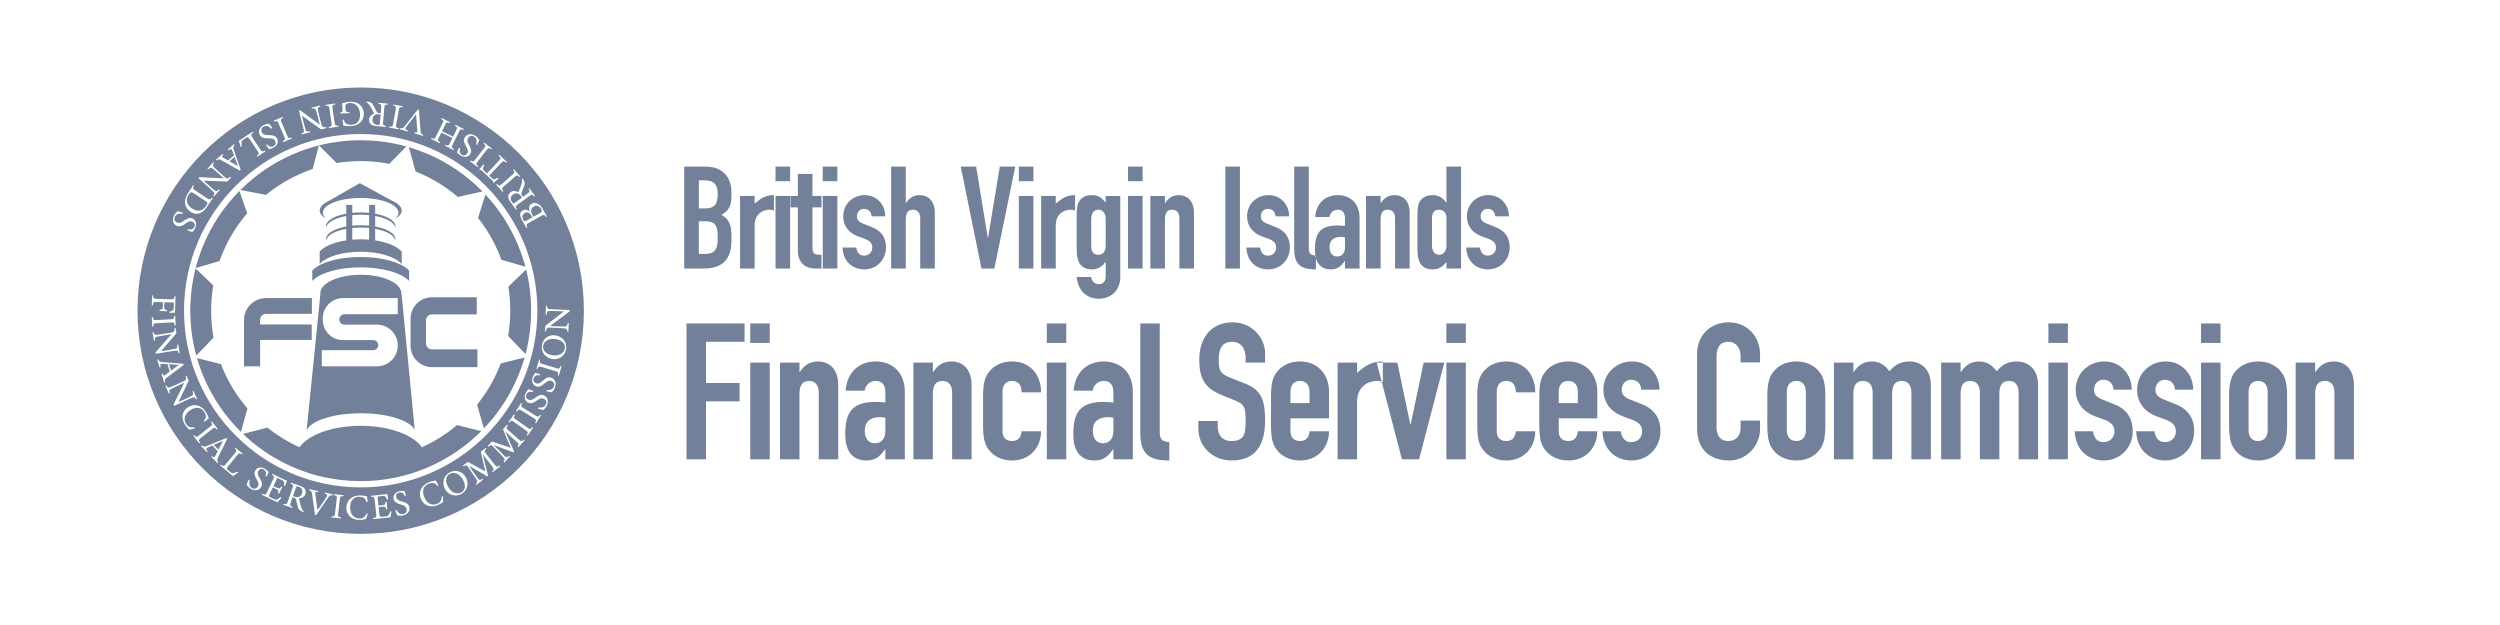 <svg xmlns="http://www.w3.org/2000/svg" width="200" height="50" viewBox="0 0 200 50">
    <g fill="none" fill-rule="evenodd">
        <path d="M0 0H200V50H0z"/>
        <path fill="#728099" fill-rule="nonzero" d="M28.855 7c9.862 0 17.856 7.994 17.856 17.855 0 9.862-7.994 17.856-17.856 17.856C18.995 42.71 11 34.717 11 24.855 11 14.995 18.994 7 28.855 7zm-.037 32.634c-.646-.01-1.1.39-1.11.979-.007.504.338.969 1.027.98.22.003.445-.045.53-.061.035-.071.092-.218.136-.344l.029-.09-.086-.03c-.152.286-.298.42-.593.415-.467-.007-.75-.37-.741-.926.007-.476.264-.824.74-.817.11.002.228.024.302.06.122.052.189.144.24.285l.028.091.09-.019c-.02-.144-.038-.318-.048-.448-.095-.016-.296-.07-.544-.075zm2.165-.114c-.03.005-.116.017-.31.039l-.106.011-.878.094.009.08c.193-.002.24.006.268.187l.01.077.12 1.133c.023.21.012.254-.177.296l-.079.016.009.08 1.394-.149c.016-.071.048-.28.065-.4l.01-.07-.089-.013c-.03.09-.078.214-.127.28-.045.068-.071.1-.18.119l-.076.01-.266.029c-.124.01-.189.004-.219-.124l-.012-.075-.06-.57.315-.035c.18-.019.223-.001.27.14l.022.067.089-.01-.063-.59-.09.01c-.011.173-.02.229-.166.256l-.072.01-.318.034-.068-.635c-.007-.066-.006-.085.04-.095l.045-.007.272-.029c.172-.018.24-.005.297.085.025.038.049.076.073.125l.036.084.085-.024c-.028-.15-.063-.365-.073-.436zm-4.262.009l-.01.08c.207.047.247.064.233.24l-.008.074-.133 1.137c-.025.217-.047.248-.219.251h-.071l-.01.08.768.09.01-.08c-.209-.048-.25-.062-.236-.238l.008-.073.133-1.138c.025-.22.047-.25.22-.253h.073l.01-.08-.768-.09zm5.632-.261h-.116c-.076 0-.173.005-.268.025-.372.079-.531.36-.478.612.056.262.25.362.581.46.277.084.412.147.458.364.039.183-.056.35-.26.394-.26.055-.428-.112-.53-.274l-.035-.06-.083.04c.052.149.126.334.166.408.125.02.282.038.451.002.365-.077.574-.358.511-.654-.057-.268-.231-.367-.607-.47-.26-.072-.405-.145-.446-.34-.031-.146.01-.323.231-.37.232-.049.352.073.436.222l.035.065.084-.036c-.062-.178-.097-.289-.13-.388zm-7.615-.138l-.018.079c.169.054.21.093.244.319.058.377.135.934.198 1.393l.036.262.093.02c.215-.32.81-1.178.927-1.348.138-.202.196-.24.338-.234l.067.004.018-.08-.649-.141-.017.079c.225.079.253.111.155.261-.21.327-.496.745-.725 1.076-.076-.506-.159-1.112-.184-1.334-.015-.098-.002-.135.144-.127l.071.006.018-.079-.716-.156zm-1.465-.519l-.027.076c.181.087.225.112.179.273l-.025.077-.378 1.088c-.072.206-.098.232-.268.197l-.07-.015-.027.076.728.253.026-.077c-.184-.085-.226-.114-.18-.275l.025-.078.149-.428.095.033c.14.049.17.077.193.183.04.17.078.376.13.55.061.21.15.299.344.382l.05.021.049.02.037-.073c-.057-.038-.109-.09-.155-.195-.039-.09-.067-.176-.118-.355-.039-.151-.093-.375-.112-.476.232-.017.433-.113.514-.347.058-.166.027-.315-.06-.424-.064-.083-.157-.146-.293-.202l-.111-.042-.695-.242zm11.59-.172c-.093.02-.3.044-.532.132-.604.231-.877.77-.667 1.32.18.472.673.775 1.317.53.205-.079.397-.208.469-.254.006-.079.005-.236-.002-.37l-.006-.093-.09.004c-.035.322-.122.5-.397.605-.436.166-.834-.065-1.032-.585-.17-.445-.061-.863.384-1.033.102-.04.22-.063.302-.057.128.003.221.059.317.163l.072.087.077-.05c-.074-.127-.154-.282-.211-.4zm-13.075-.531l-.035.073c.163.098.2.13.133.292l-.036.078-.494 1.027c-.091.19-.125.222-.307.158l-.076-.028-.035.073 1.264.608c.05-.053.188-.213.266-.306l.045-.054-.068-.058c-.074.06-.18.14-.256.171-.074.034-.113.047-.215.006l-.07-.031-.242-.116c-.11-.056-.163-.096-.12-.22l.029-.07.249-.518.286.138c.164.078.19.116.157.26l-.018.07.08.038.258-.536-.08-.039c-.102.142-.139.185-.277.13l-.066-.029-.289-.139.277-.574c.029-.06.04-.076.085-.06l.04.018.247.119c.157.075.208.122.208.227.001.046.002.091-.004.146l-.013.09.084.024c.056-.143.14-.343.168-.409-.028-.01-.107-.046-.283-.13l-.096-.046-.796-.383zm2.108 1.027c.21.073.367.246.266.538-.051.147-.133.241-.267.283-.066.025-.137.026-.229.004l-.098-.029-.13-.046.231-.667c.025-.071.042-.096.074-.106.024-.01.074-.005.153.023zM35.98 37.79c-.534.293-.624.89-.376 1.342.262.475.818.65 1.304.383.465-.255.648-.797.35-1.34-.277-.504-.846-.623-1.278-.385zm1.059.597c.268.488.163.842-.143 1.01-.36.197-.808-.008-1.066-.478-.26-.473-.133-.852.15-1.008.332-.182.767-.055 1.059.476zm-16.601-.767c-.142.228-.07.436.1.735.142.252.195.39.078.58-.1.158-.283.214-.46.104-.226-.14-.232-.378-.193-.566l.017-.067-.089-.028c-.065.143-.14.328-.162.409.076.101.177.222.324.314.316.196.661.14.821-.118.145-.233.088-.425-.111-.76-.138-.231-.193-.384-.088-.553.08-.128.233-.226.424-.107.201.125.203.295.161.462l-.02.07.085.033c.08-.171.13-.275.176-.37-.046-.042-.158-.162-.295-.248-.323-.2-.633-.108-.768.11zm8.418-26.899c-7.806 0-14.134 6.328-14.134 14.134S21.05 38.99 28.855 38.99 42.99 32.661 42.99 24.855s-6.328-14.134-14.134-14.134zm10.01 25.106l-.4.31.358 1.575-1.4-.764-.397.308.05.064c.214-.138.267-.117.35.009.587.877.648.961.712 1.072.065.114.052.182-.024.269l-.053.054.05.064.54-.42-.05-.063c-.168.104-.239.13-.34.004-.034-.043-.171-.225-.752-1.052.444.25 1.091.62 1.39.8l.086.051.06-.046c-.07-.238-.246-.992-.38-1.549l-.039-.16.72.93c.17.216.192.255.074.376l-.051.05.05.063.605-.47-.05-.065c-.192.12-.225.13-.37-.037l-.06-.07-.689-.868c-.112-.136-.12-.184 0-.311l.06-.06-.05-.064zm-2.302-1.819l1.074.268.863.215c-1.256 1.256-2.714 2.239-4.338 2.926-.209.088-.42.17-.632.248-.228.085-.458.163-.694.234l-.358.102c-1.172.324-2.385.488-3.623.488-1.049 0-2.08-.118-3.085-.35-.54-.116-1.051-.272-1.59-.474-.212-.077-.423-.16-.632-.248-1.389-.588-2.657-1.392-3.778-2.396l-.332-.308.904-.234 1.048-.271c.788.63 1.65 1.157 2.575 1.572.69-.998 2.62-1.716 4.89-1.716 2.272 0 4.2.718 4.891 1.716 1.02-.458 1.964-1.051 2.817-1.772zm-17.739 1.798l-.051.062c.142.144.17.185.07.32l-.051.063-.732.882c-.137.165-.174.183-.328.086l-.074-.049-.051.062 1.032.857c.064-.04.242-.16.346-.237l.062-.047-.054-.075c-.101.055-.222.105-.325.117-.097.013-.142-.001-.255-.095l-.174-.148c-.106-.092-.116-.139-.046-.236l.042-.053.75-.903c.139-.168.18-.18.317-.093l.066.043.051-.063-.595-.493zm-.72-.76l-1.508.615c-.225.093-.289.09-.397.01l-.049-.038-.058.056.46.482.059-.056c-.143-.191-.154-.236.025-.32l.17-.076.18-.08.432.45c-.09.17-.154.312-.21.417-.044.09-.077.105-.178.032l-.056-.044-.059.056.493.515.059-.056c-.125-.164-.127-.198-.01-.439.158-.317.324-.655.486-.984l.237-.486-.076-.054zm22.473-1.08l-.34.373.621 1.491-1.51-.514-.339.372.06.054c.188-.172.244-.16.347-.05.728.764.803.836.885.934.083.102.083.17.022.269l-.043.063.06.054.46-.505-.06-.055c-.147.132-.212.17-.334.063-.032-.03-.147-.137-.566-.555l-.354-.354c.48.17 1.181.425 1.506.55l.094.037.05-.055c-.108-.224-.41-.936-.638-1.462l-.066-.152.868.795c.205.183.233.217.137.357l-.042.057.06.055.517-.568-.06-.054c-.169.151-.2.165-.372.027l-.07-.06-.828-.737c-.134-.115-.149-.161-.053-.307l.048-.069-.06-.054zm140.07-5.05c.947 0 1.664.443 2.03 1.114.214.397.29.947.29 1.573v2.549c0 .626-.076 1.175-.29 1.572-.366.672-1.083 1.115-2.03 1.115-.946 0-1.664-.443-2.03-1.115-.214-.397-.29-.946-.29-1.572v-2.55c0-.625.076-1.175.29-1.572.366-.671 1.084-1.114 2.03-1.114zm-110.598 0c1.298 0 2.336.824 2.336 2.442v5.39h-1.558v-.795h-.03c-.412.565-.748.886-1.496.886-.718 0-1.68-.351-1.68-2.061 0-1.77.504-2.626 2.458-2.626.214 0 .428.03.748.046v-.81c0-.518-.198-.915-.778-.915-.397 0-.794.275-.885.779h-1.512c.046-.687.29-1.267.702-1.68.413-.412.993-.656 1.695-.656zm10.915 0c1.435 0 2.32 1.038 2.32 2.473h-1.557c0-.626-.29-.916-.763-.916-.473 0-.764.305-.764.885v3.16c0 .489.29.764.764.764.595 0 .732-.443.763-.779h1.557c0 .641-.229 1.237-.626 1.649-.412.427-.977.687-1.694.687-.947 0-1.664-.443-2.03-1.115-.214-.397-.29-.946-.29-1.572v-2.55c0-.625.076-1.175.29-1.572.366-.671 1.083-1.114 2.03-1.114zm7.327 0c1.298 0 2.336.824 2.336 2.442v5.39H89.07v-.795h-.03c-.413.565-.749.886-1.497.886-.717 0-1.679-.351-1.679-2.061 0-1.77.504-2.626 2.458-2.626.213 0 .427.03.748.046v-.81c0-.518-.199-.915-.779-.915-.397 0-.794.275-.885.779h-1.511c.045-.687.29-1.267.702-1.68.412-.412.992-.656 1.694-.656zm4.488-3.038v8.686c0 .58.168.748.764.81v1.465c-1.435 0-2.32-.367-2.32-2.168v-8.793h1.556zm5.832-.091c1.557 0 2.595 1.251 2.595 2.457v.764h-1.557v-.352c0-.717-.306-1.312-1.1-1.312-.854 0-1.053.687-1.053 1.404 0 .84.077 1.13.886 1.45l1.19.473c1.374.52 1.634 1.39 1.634 2.977 0 1.832-.672 3.19-2.687 3.19-1.511 0-2.656-1.114-2.656-2.58v-.58h1.557v.49c0 .564.305 1.114 1.1 1.114 1.052 0 1.129-.626 1.129-1.619 0-1.16-.138-1.343-.901-1.648l-1.114-.458c-1.344-.55-1.695-1.435-1.695-2.794 0-1.648.886-2.976 2.672-2.976zm5.388 3.129c1.435 0 2.32 1.053 2.32 2.412v2.137h-3.083v1.053c0 .489.29.764.763.764.596 0 .733-.443.764-.779h1.557c0 .641-.23 1.237-.626 1.649-.412.427-.977.687-1.695.687-.946 0-1.664-.443-2.03-1.115-.214-.397-.29-.946-.29-1.572v-2.55c0-.625.076-1.175.29-1.572.366-.671 1.084-1.114 2.03-1.114zm16.502 0c1.435 0 2.32 1.038 2.32 2.473h-1.556c0-.626-.29-.916-.764-.916-.473 0-.763.305-.763.885v3.16c0 .489.29.764.763.764.596 0 .733-.443.764-.779h1.557c0 .641-.23 1.237-.626 1.649-.412.427-.977.687-1.695.687-.946 0-1.664-.443-2.03-1.115-.214-.397-.29-.946-.29-1.572v-2.55c0-.625.076-1.175.29-1.572.366-.671 1.084-1.114 2.03-1.114zm4.962 0c1.435 0 2.32 1.053 2.32 2.412v2.137h-3.084v1.053c0 .489.29.764.764.764.595 0 .732-.443.763-.779h1.557c0 .641-.229 1.237-.626 1.649-.412.427-.977.687-1.694.687-.947 0-1.664-.443-2.03-1.115-.214-.397-.29-.946-.29-1.572v-2.55c0-.625.076-1.175.29-1.572.366-.671 1.083-1.114 2.03-1.114zm5.098 0c1.267 0 2.183.977 2.199 2.26h-1.466c-.015-.52-.382-.795-.794-.795-.488 0-.763.382-.763.779 0 .29.076.565.656.794l.916.366c1.16.443 1.527 1.267 1.527 2.183 0 1.282-.977 2.336-2.32 2.336-1.222 0-2.26-.81-2.32-2.336h1.465c.06.428.26.87.84.87.442 0 .87-.32.87-.84 0-.427-.184-.717-.78-.946l-.747-.275c-.977-.366-1.573-1.099-1.573-2.137 0-1.313 1.039-2.26 2.29-2.26zm7.74-3.13c1.435 0 2.503 1.084 2.503 2.596v.61h-1.557v-.519c0-.61-.366-1.13-.961-1.13-.779 0-.962.535-.962 1.268v5.556c0 .626.244 1.115.946 1.115.428 0 .977-.245.977-1.1v-.534h1.557v.672c0 1.343-1.083 2.519-2.473 2.519-1.19 0-2.564-.58-2.564-2.565V28.29c0-1.42 1.023-2.503 2.534-2.503zm5.404 3.13c.946 0 1.664.443 2.03 1.114.214.397.29.947.29 1.573v2.549c0 .626-.076 1.175-.29 1.572-.366.672-1.084 1.115-2.03 1.115-.947 0-1.664-.443-2.03-1.115-.214-.397-.29-.946-.29-1.572v-2.55c0-.625.076-1.175.29-1.572.366-.671 1.083-1.114 2.03-1.114zm24.638 0c1.267 0 2.183.977 2.199 2.26h-1.466c-.015-.52-.382-.795-.794-.795-.488 0-.763.382-.763.779 0 .29.076.565.656.794l.916.366c1.16.443 1.527 1.267 1.527 2.183 0 1.282-.977 2.336-2.32 2.336-1.222 0-2.26-.81-2.32-2.336h1.465c.06.428.26.87.84.87.442 0 .87-.32.87-.84 0-.427-.184-.717-.78-.946l-.747-.275c-.977-.366-1.572-1.099-1.572-2.137 0-1.313 1.038-2.26 2.29-2.26zm4.916 0c1.267 0 2.183.977 2.198 2.26h-1.465c-.016-.52-.382-.795-.794-.795-.489 0-.763.382-.763.779 0 .29.076.565.656.794l.916.366c1.16.443 1.526 1.267 1.526 2.183 0 1.282-.977 2.336-2.32 2.336-1.221 0-2.26-.81-2.32-2.336h1.465c.061.428.26.87.84.87.442 0 .87-.32.87-.84 0-.427-.183-.717-.779-.946l-.748-.275c-.977-.366-1.572-1.099-1.572-2.137 0-1.313 1.038-2.26 2.29-2.26zm-62.634 0l-.001.091h-.488l.397 1.525-.023-.007c-.077-.023-.155-.039-.235-.046l-.124-.006c-.656 0-1.587.412-1.587 1.68v4.594h-1.557v-7.74h1.557v.825c.64-.565 1.16-.916 2.06-.916zm50.727 0c.778 0 1.694.504 1.694 1.893v5.938h-1.557V31.39c0-.565-.275-.916-.763-.916-.58 0-.779.382-.779 1.069v5.205h-1.557V31.39c0-.565-.275-.916-.763-.916-.58 0-.779.382-.779 1.069v5.205h-1.557v-7.74h1.557v.749h.031c.32-.489.748-.84 1.465-.84.672 0 1.115.397 1.39.778.381-.427.793-.778 1.618-.778zm-44.087.092v7.74h-1.557v-7.74h1.557zm35.508-.092c.778 0 1.694.504 1.694 1.893v5.938h-1.557V31.39c0-.565-.275-.916-.763-.916-.58 0-.779.382-.779 1.069v5.205h-1.557V31.39c0-.565-.275-.916-.763-.916-.58 0-.779.382-.779 1.069v5.205h-1.557v-7.74h1.557v.749h.03c.321-.489.749-.84 1.466-.84.672 0 1.115.397 1.39.778.381-.427.793-.778 1.618-.778zm-91.196.092v7.74H60.02v-7.74h1.557zm50.208 0l1.038 4.946h.03l1.038-4.946h1.65l-2.016 7.74h-1.374l-1.618-6.216.092.033-.001-1.558h1.16zm65.855 0v7.74h-1.557v-7.74h1.557zm-101.515-.092c.778 0 1.602.504 1.602 1.893v5.938H76.17V31.39c0-.565-.274-.916-.763-.916-.58 0-.778.382-.778 1.069v5.205h-1.557v-7.74h1.557v.749h.03c.32-.489.748-.84 1.466-.84zm89.303.092v7.74h-1.557v-7.74h1.557zm-105.866-3.13v1.466h-3.084v3.297h2.687v1.465h-2.687v4.641H54.92V25.878h4.64zm25.737 3.13v7.74h-1.557v-7.74H85.3zm-19.845-.092c.779 0 1.603.504 1.603 1.893v5.938H65.5V31.39c0-.565-.275-.916-.763-.916-.58 0-.779.382-.779 1.069v5.205h-1.557v-7.74h1.557v.749h.03c.321-.489.749-.84 1.466-.84zm121.254 0c.778 0 1.603.504 1.603 1.893v5.938h-1.557V31.39c0-.565-.275-.916-.764-.916-.58 0-.778.382-.778 1.069v5.205h-1.557v-7.74h1.557v.749h.03c.32-.489.748-.84 1.466-.84zm-168.88 6.362l-.353.7-.373-.39c.225-.094.482-.205.725-.31zm-.891-1.576l-.064.05c.11.177.128.219 0 .329l-.064.052-.902.707c-.169.133-.207.14-.326.027l-.056-.057-.064.05.477.609.064-.05c-.112-.18-.131-.22-.004-.33l.064-.051.902-.708c.17-.134.21-.142.33-.026l.056.057.064-.05-.477-.609zm53.463-.329c-.672 0-1.221.275-1.221 1.1 0 .595.305.992.809.992.519 0 .84-.367.84-.992v-1.054c-.168-.03-.29-.046-.428-.046zm18.242 0c-.671 0-1.22.275-1.22 1.1 0 .595.304.992.808.992.52 0 .84-.367.84-.992v-1.054c-.168-.03-.29-.046-.428-.046zm92.005-2.9c-.473 0-.763.305-.763.885v3.038c0 .58.29.886.763.886.474 0 .764-.306.764-.886v-3.038c0-.58-.29-.885-.764-.885zm-36.942 0c-.473 0-.763.305-.763.885v3.038c0 .58.29.886.763.886.473 0 .763-.306.763-.886v-3.038c0-.58-.29-.885-.763-.885zm-102.58 2.66l-.447.63.066.047c.138-.156.173-.184.315-.093l.068.047.934.663c.175.124.194.16.118.306l-.038.07.066.046.448-.63-.066-.047c-.14.158-.173.188-.315.097l-.068-.047-.934-.663c-.177-.126-.196-.16-.119-.309l.039-.07-.066-.047zm-25.368-4.484l.923.23.993.246c.05.13.102.26.156.388.434 1.027 1.004 1.978 1.7 2.841l.267.32-.27.975-.251.906-.06-.06c-1.251-1.251-2.234-2.709-2.921-4.333-.21-.495-.389-1-.537-1.513zm13.106-6.667c1.718 0 3.124.61 3.233 1.382l.007.097h.014l1.06 10.923c-.396-.754-2.177-1.323-4.314-1.323-2.044 0-3.761.52-4.254 1.225l-.057.093h-.018l1.094-10.835c-.004-.028-.005-.055-.005-.083 0-.817 1.45-1.479 3.24-1.479zM15.047 32.57c-.427.27-.626.813-.258 1.396.118.185.282.347.341.409.08-.009.233-.041.362-.074l.091-.025-.022-.088c-.322.03-.514-.02-.671-.269-.25-.395-.102-.83.369-1.128.402-.254.834-.23 1.088.172.059.093.105.204.116.286.022.125-.014.228-.097.342l-.071.088.065.065c.11-.097.245-.206.349-.285-.04-.089-.103-.287-.236-.497-.345-.546-.928-.707-1.426-.392zm26.921-3.97c-.151.53-.335 1.05-.551 1.562-.588 1.39-1.393 2.659-2.398 3.78l-.308.333-.245-.857-.3-1.046c.703-.868 1.278-1.825 1.716-2.86l.09-.217.085-.22 1.03-.256.881-.22zm-.272 3.623l-.409.657.069.043c.128-.164.161-.195.309-.112l.07.042.973.605c.185.116.204.149.133.305l-.03.065.068.043.409-.657-.069-.042c-.13.166-.16.198-.308.115l-.07-.042-.973-.605c-.187-.117-.206-.15-.135-.308l.031-.066-.068-.043zm.581-1.09c-.038.048-.148.17-.221.314-.172.34-.053.64.176.756.24.122.44.033.724-.163.238-.164.372-.23.57-.129.167.085.238.264.144.449-.12.238-.356.264-.546.242l-.07-.01-.02.09c.149.052.34.11.422.126.095-.085.206-.196.285-.35.168-.333.08-.671-.19-.808-.244-.124-.43-.05-.746.177-.22.158-.367.225-.544.135-.134-.068-.245-.211-.144-.412.108-.212.277-.229.447-.201l.072.014.025-.088c-.178-.064-.286-.106-.384-.142zM14.92 30.054l-.073.034c.045.134.054.197.011.276-.027.056-.056.083-.1.107l-.05.025-.67.304c-.239.108-.36.156-.447.187-.111.04-.177.015-.246-.085l-.043-.07-.073.034.29.638.073-.033c-.07-.196-.06-.28.071-.346.062-.033.152-.081.317-.159l.108-.05.657-.298-.864 1.749.045.1 1.054-.478c.244-.111.357-.156.442-.192.104-.039.157-.015.227.086l.044.07.073-.033-.294-.649-.073.034c.082.216.072.293-.042.354-.063.037-.15.082-.32.16l-.11.051-.645.292.817-1.713-.179-.395zm89.08.419c-.474 0-.764.305-.764.885v.886h1.527v-.886c0-.58-.29-.885-.764-.885zm21.463 0c-.474 0-.764.305-.764.885v.886h1.527v-.886c0-.58-.29-.885-.763-.885zm-82.649-.644c-.033.052-.131.184-.19.334-.14.355.008.642.247.736.25.098.44-.01.705-.231.222-.186.348-.263.555-.182.174.068.262.24.186.433-.097.248-.33.296-.521.292l-.07-.004-.01.092c.152.038.347.078.43.086.087-.093.187-.215.25-.376.137-.347.018-.675-.264-.786-.255-.1-.434-.01-.727.247-.203.178-.343.26-.529.186-.14-.055-.264-.187-.181-.397.086-.22.253-.253.425-.242l.073.007.017-.09c-.183-.046-.295-.078-.396-.105zm-30.16-1.085l-.077.024.193.638.078-.024c-.041-.234-.031-.28.167-.273l.187.009.196.01.18.597c-.156.11-.278.208-.374.276-.08.06-.117.06-.174-.051l-.03-.065-.078.023.207.683.077-.024c-.037-.203-.023-.234.19-.395l.879-.659.43-.325-.042-.084-1.623-.132c-.278-.022-.31-.06-.386-.228zm30.479.018l-.224.74.077.023c.083-.195.106-.231.277-.186l.072.02 1.096.332c.209.063.236.09.208.26l-.012.07.077.024.224-.74-.077-.024c-.084.197-.105.235-.276.19l-.07-.02-1.097-.332c-.212-.064-.238-.091-.21-.263l.012-.071-.077-.023zm-29.61.374l.254.017.534.034-.631.465-.157-.516zM38.14 23.78v1.371h-3.584c-.234 0-.428.169-.469.39l-.007.086v1.845c0 .233.168.428.39.468l.086.008h3.638v1.425h-3.628c-.902 0-1.641-.692-1.717-1.575l-.006-.148v-2.147c0-.902.692-1.642 1.574-1.717l.149-.006h3.574zm-13.19.067v1.264h-3.682c-.225 0-.412.162-.451.376l-.007.083v.388h4.127v1.237H20.81v2.11h-1.291V25.61c0-.925.712-1.684 1.618-1.757l.145-.006h3.669zm6.871 0h-4.385c-.84 0-1.53.643-1.605 1.464l-.006.147v.14c0 .84.643 1.53 1.464 1.604l.147.006h2.422c.223 0 .403.18.403.404 0 .195-.138.357-.322.395l-.081.008h-4.114v1.29h4.41c.92 0 1.667-.746 1.667-1.667 0-.872-.67-1.588-1.523-1.66l-.144-.007h-2.595c-.23 0-.417-.186-.417-.416 0-.205.148-.375.342-.41l.075-.007h4.262v-1.291zm11.539 3.73c-.113.599.29 1.047.797 1.143.533.1 1.022-.218 1.125-.763.098-.522-.204-1.007-.813-1.122-.565-.107-1.018.257-1.11.742zm-27.715-6.102l.817.782.598.573c-.113.664-.17 1.34-.17 2.025 0 .584.042 1.16.124 1.729l.069.424-.724.751-.659.684c-.317-1.162-.477-2.363-.477-3.588 0-1.152.142-2.283.422-3.38zm28.848 5.664c.548.103.754.41.69.752-.076.403-.52.62-1.047.52-.53-.1-.742-.44-.682-.757.07-.372.444-.627 1.04-.515zm-2.404-5.58c.266 1.072.4 2.174.4 3.296 0 1.035-.114 2.053-.34 3.045l-.104.423-.628-.65-.764-.793c.112-.664.17-1.34.17-2.025 0-.487-.03-.97-.087-1.447l-.066-.475.729-.706.69-.667zm-28.044 4.674l-.08.013c.009.142.002.204-.06.27-.041.046-.077.065-.125.077l-.054.01-.726.12c-.26.042-.389.058-.481.064-.121.01-.178-.034-.22-.156l-.019-.068-.08.013.114.692.08-.013c-.017-.208.014-.286.159-.316.068-.016.167-.039.347-.07l.117-.02.712-.117-1.29 1.463.019.108 1.141-.187c.265-.044.386-.058.477-.07.114-.01.158.028.2.152l.02.07.08-.014-.115-.703-.08.013c.023.23-.006.302-.132.332-.07.019-.166.04-.35.071l-.12.02-.698.115 1.234-1.442-.07-.427zm151.384-.355v1.557h-1.557v-1.557h1.557zm-80.129 0v1.557h-1.557v-1.557H85.3zm31.966 0v1.557h-1.557v-1.557h1.557zm60.375 0v1.557h-1.557v-1.557h1.557zm-116.063 0v1.557H60.02v-1.557h1.557zM43.68 24.46l-.03.713.08.003c.025-.23.068-.295.198-.298.072-.004.17-.005.357 0l.122.005.707.03-1.501 1.162-.018.432.08.004c.02-.14.04-.2.115-.252.05-.037.088-.049.138-.05h.055l.735.03c.262.011.392.022.484.035.12.015.167.069.183.197l.005.07.08.004.03-.7-.081-.004c-.026.207-.072.277-.22.277-.07.002-.171.004-.354-.001l-.119-.005-.72-.03 1.558-1.17.005-.11-1.156-.048c-.268-.011-.39-.022-.481-.029-.114-.012-.15-.06-.165-.19l-.007-.071-.08-.004zm-29.665.803l-.08.005c-.012.211-.022.253-.198.27l-.074.005-1.144.062c-.218.012-.252-.004-.284-.173l-.012-.07-.081.004.042.772.08-.005c.012-.213.02-.256.195-.272l.074-.005 1.144-.063c.22-.012.255.005.287.176l.012.071.081-.004-.042-.773zm-1.847-1.627l-.026.802.081.002c.028-.232.041-.28.22-.283l.075.001.516.017-.011.358c-.006.179-.043.216-.188.243l-.069.011-.003.09.603.02.003-.087c-.176-.044-.224-.061-.228-.204v-.07l.012-.357.666.022c.067.002.085.008.089.053v.042l-.01.308c-.005.162-.03.204-.13.256-.043.026-.088.043-.138.06l-.078.023.009.09c.139-.01.341-.016.445-.015v-.1l.004-.205.003-.102.03-.914-.08-.003c-.028.205-.04.25-.22.252l-.075-.002-1.142-.037c-.22-.007-.26-.029-.273-.198l-.004-.07-.08-.003zm75.188-8.027c.573 0 .802.264 1.1.596v-.527h1.167v6.514c0 .79-.515 1.706-1.752 1.706-.71 0-1.591-.412-1.74-1.74H87.3c.011.275.217.573.618.573.378 0 .538-.264.538-.63v-1.145h-.023c-.251.378-.618.595-1.087.595-.47 0-.813-.171-1.02-.55-.137-.251-.194-.606-.194-1.247l.001-2.426c.006-.68.047-.974.182-1.192.195-.31.481-.527 1.042-.527zm-58.504 4.949c1.683 0 3.13.407 3.776.99l.1.1v.83c-.585-.636-2.1-1.09-3.876-1.09-1.677 0-3.12.405-3.768.985l-.1.098v-.83c.589-.633 2.099-1.083 3.868-1.083zm88.031-7.227v8.152h-1.167v-.527c-.298.332-.527.595-1.11.595-.47 0-.814-.171-1.02-.55-.137-.251-.195-.606-.195-1.247l.001-2.426c.007-.68.047-.974.183-1.192.194-.31.48-.527 1.042-.527.457 0 .824.218 1.076.596h.023V13.33h1.167zm2.187 2.278c.95 0 1.637.733 1.649 1.695h-1.1c-.01-.39-.285-.596-.595-.596-.366 0-.572.287-.572.584 0 .218.057.424.492.596l.687.274c.87.332 1.145.95 1.145 1.638 0 .961-.733 1.751-1.74 1.751-.916 0-1.695-.606-1.74-1.751h1.099c.046.32.194.652.63.652.331 0 .652-.24.652-.63 0-.32-.137-.538-.584-.71l-.56-.205c-.734-.275-1.18-.825-1.18-1.603 0-.985.778-1.695 1.717-1.695zm-14.368-2.278v6.514c0 .435.126.561.572.607l-.047-.006.008.05c.01.047.02.093.031.137l.008.026v.892c-1.03 0-1.682-.251-1.736-1.455l-.004-.17V13.33h1.168zm-3.218 2.278c.95 0 1.638.733 1.649 1.695h-1.1c-.01-.39-.285-.596-.594-.596-.367 0-.573.287-.573.584 0 .218.057.424.492.596l.687.274c.87.332 1.145.95 1.145 1.638 0 .961-.732 1.751-1.74 1.751-.916 0-1.694-.606-1.74-1.751h1.099c.046.32.195.652.63.652.332 0 .652-.24.652-.63 0-.32-.137-.538-.584-.71l-.56-.205c-.733-.275-1.18-.825-1.18-1.603 0-.985.779-1.695 1.717-1.695zm-32.309 0c.95 0 1.637.733 1.649 1.695h-1.1c-.01-.39-.286-.596-.595-.596-.366 0-.572.287-.572.584 0 .218.057.424.492.596l.687.274c.87.332 1.145.95 1.145 1.638 0 .961-.733 1.751-1.74 1.751-.916 0-1.695-.606-1.74-1.751h1.098c.046.32.195.652.63.652.332 0 .653-.24.653-.63 0-.32-.138-.538-.584-.71l-.561-.205c-.733-.275-1.18-.825-1.18-1.603 0-.985.78-1.695 1.718-1.695zm37.84 0c.972 0 1.751.618 1.751 1.832v4.042h-1.168v-.596h-.023c-.309.424-.56.664-1.122.664-.41 0-.926-.153-1.149-.792l-.03-.1v-.207l-.047-.006-.014-.101c-.006-.052-.011-.106-.014-.163l-.005-.176c0-1.328.378-1.97 1.843-1.97.16 0 .32.023.561.035v-.607c0-.39-.149-.687-.584-.687-.297 0-.595.206-.664.584h-1.133c.034-.515.217-.95.526-1.26.31-.309.745-.492 1.271-.492zm-12.698 0c.584 0 1.202.378 1.202 1.42v4.454h-1.167v-4.019c0-.424-.207-.687-.573-.687-.435 0-.584.286-.584.801v3.905h-1.168v-5.805h1.168v.56h.023c.24-.365.561-.629 1.1-.629zM72.461 13.33v2.908h.023c.24-.366.56-.63 1.099-.63.584 0 1.202.378 1.202 1.42v4.454h-1.168v-4.019c0-.424-.206-.687-.572-.687-.435 0-.584.286-.584.801v3.905h-1.168V13.33h1.168zm-9.251 2.347v5.805h-1.168v-5.805h1.168zm35.985-2.347v8.152h-1.168V13.33h1.168zm-16.522 2.347v5.805h-1.167v-5.805h1.167zm28.898-.069c.584 0 1.202.378 1.202 1.42v4.454h-1.168v-4.019c0-.424-.206-.687-.572-.687-.435 0-.584.286-.584.801v3.905h-1.168v-5.805h1.168v.56h.023c.24-.365.56-.629 1.099-.629zm-49.655 0v1.237c-.114-.046-.229-.069-.355-.069-.492 0-1.19.31-1.19 1.26v3.446h-1.168v-5.805h1.168v.618c.48-.423.87-.687 1.545-.687zm-5.472-2.278c1.51 0 2.072.996 2.072 2.06v.298c0 .87-.286 1.191-.802 1.512.55.263.802.755.802 1.603v.458c0 1.42-.676 2.22-2.187 2.22h-1.591V13.33zm21.65 0l.927 5.69h.023l.939-5.69h1.236l-1.671 8.152h-1.03l-1.66-8.152h1.236zm13.315 2.347v5.805h-1.168v-5.805h1.168zm-5.404-.069v1.237c-.114-.046-.229-.069-.355-.069-.492 0-1.19.31-1.19 1.26v3.446h-1.168v-5.805h1.168v.618c.48-.423.87-.687 1.545-.687zm-19.017.069v5.805H65.82v-5.805h1.168zm-1.992-1.763v1.763h.721v.916h-.72v3.217c0 .538.205.573.72.573v1.099h-.48c-1.054 0-1.409-.745-1.409-1.363v-3.526h-.584v-.916h.584v-1.763h1.168zm-45.842 1.363l.347 1 .272.787c-.807.939-1.46 1.99-1.944 3.134l-.138.342-.128.346-.825.24-1.086.317c.167-.644.38-1.277.642-1.895.675-1.597 1.638-3.033 2.86-4.271zm19.677.286c1.093 1.171 1.962 2.51 2.586 3.985.185.438.346.882.483 1.333l.13.452-.921-.263-.997-.285c-.072-.197-.148-.393-.23-.587-.361-.853-.816-1.654-1.358-2.396l-.279-.365.33-1.057.256-.817zm-10.648.826v.638c.215-.021.44-.033.672-.033.155 0 .306.005.454.015l.219.018v-.638h.484v.706c.96.176 1.626.564 1.626 1.015 0 .031-.003.062-.01.093-.078-.383-.64-.712-1.441-.887l-.175-.035v.84c.96.176 1.626.564 1.626 1.015 0 .032-.003.063-.01.093-.078-.383-.64-.711-1.441-.887l-.175-.035v.923c.905.137 1.64.43 2.033.805l.091.095v.996c-.495-.576-1.778-.986-3.283-.986-1.412 0-2.628.36-3.182.88l-.096.099v-.995c.337-.386 1.028-.696 1.902-.857l.222-.037v-.923c-.893.164-1.532.512-1.617.922-.006-.03-.01-.061-.01-.093 0-.422.586-.79 1.45-.98l.177-.035v-.84c-.893.164-1.532.511-1.617.922-.006-.03-.01-.062-.01-.093 0-.423.586-.79 1.45-.98l.177-.035v-.706h.484zm79.095 2.562c-.504 0-.916.206-.916.825 0 .446.229.744.606.744.39 0 .63-.275.63-.744v-.79c-.126-.023-.217-.035-.32-.035zm7.854-2.175c-.447 0-.573.32-.573.687v2.13c0 .469.172.79.573.79.355 0 .584-.298.584-.722v-2.255c0-.367-.252-.63-.584-.63zm-27.26 0c-.401 0-.573.32-.573.79v2.13c0 .366.126.687.572.687.332 0 .584-.264.584-.63v-2.256c0-.423-.229-.72-.584-.72zm-31.451.927h-.516v2.61h.504c.94 0 1.008-.572 1.008-1.373 0-.813-.15-1.237-.996-1.237zm-27.566.504c-.154 0-.306.005-.453.014l-.219.019v.933c.217-.018.44-.028.67-.028.154 0 .305.005.454.013l.22.015v-.933c-.215-.022-.44-.033-.672-.033zm-14.65-1.314c-.094.085-.206.197-.284.351-.168.332-.081.67.189.808.244.124.43.05.747-.178.219-.157.366-.225.544-.135.134.068.245.212.143.413-.107.211-.277.228-.446.2l-.072-.014-.025.088c.177.064.286.106.383.143.038-.049.149-.171.222-.315.172-.34.052-.64-.177-.756-.239-.121-.44-.032-.723.164-.239.163-.372.228-.57.128-.167-.085-.238-.264-.144-.449.12-.238.356-.264.546-.241l.07.01.019-.09c-.148-.053-.339-.11-.421-.127zm28.33-.599c-.244.138-.25.399-.154.663-.115-.121-.332-.254-.568-.12-.128.071-.187.184-.198.306-.008.09.012.195.075.33l.055.107.37.659.071-.04c-.085-.187-.092-.235.048-.323l.069-.04 1.008-.568c.174-.098.218-.11.32.024l.049.066.07-.04-.348-.618c-.1-.176-.196-.29-.343-.38-.164-.103-.353-.122-.524-.026zm-13.68.886c-.154 0-.306.005-.453.015l-.219.018v.84c.215-.021.44-.033.672-.033.155 0 .306.006.454.015l.219.018v-.84c-.216-.021-.44-.033-.673-.033zm13.606 0l.053.083.072.128-.48.27c-.081.046-.113.054-.14.042-.031-.015-.064-.056-.104-.126-.136-.242-.06-.426.115-.525.184-.103.342-.075.484.127zm-13.673-2.525l2.585 1.407c.09.04.173.082.249.126l.107.067.105.077c.194.156.302.33.302.513 0 .247-.196.476-.532.668.176-.15.273-.316.273-.492 0-.653-1.354-1.183-3.025-1.183-1.67 0-3.025.53-3.025 1.183 0 .172.094.335.262.482-.326-.19-.514-.416-.514-.658 0-.183.108-.357.302-.513l.104-.076.126-.079.141-.074 2.54-1.448zm14.498 2.05c.088.157.083.229-.041.313l-.06.037-.511.287-.068-.12c-.173-.308-.164-.551.092-.695.264-.149.478-.017.588.179zm-27.828-1.888l-.374.562c-.197.295-.3.563-.285.837.016.278.168.545.449.732.23.154.456.18.65.139.21-.048.397-.183.592-.443l.084-.12.445-.667-.068-.044c-.126.152-.164.189-.31.103l-.069-.044-.958-.639c-.172-.115-.202-.145-.127-.298l.038-.073-.067-.045zm-.028.6l.064.038.99.66c.093.062.113.089.113.12.003.037-.021.104-.093.212-.107.161-.226.283-.37.347-.241.113-.5.069-.762-.106-.42-.28-.568-.698-.28-1.13.105-.157.196-.21.338-.14zm26.385-1.136l-.072.038c.025.063.038.136.016.248-.02.096-.046.183-.107.359-.054.146-.138.36-.18.455-.2-.119-.42-.156-.62-.01-.143.103-.202.242-.193.382.004.105.045.209.124.334l.067.097.432.596.065-.047c-.098-.175-.12-.22.01-.325l.065-.05.932-.675c.174-.126.212-.135.327-.015l.054.059.066-.048-.453-.623-.065.047c.102.175.12.224-.01.33l-.065.049-.367.266-.059-.082c-.086-.12-.094-.16-.053-.26.065-.162.15-.353.207-.526.07-.207.049-.33-.063-.51-.02-.032-.036-.06-.058-.09zm14.571.148h-.48v2.244h.526c.779 0 .985-.4.985-1.145 0-.721-.264-1.099-1.03-1.099zm-15.038 1.04l.079.016c.068.017.127.057.19.127l.064.081.081.112-.572.415c-.061.044-.09.054-.121.045-.026-.006-.064-.04-.113-.107-.13-.18-.16-.412.09-.593.076-.055.15-.088.225-.096h.077zm-8.643-3.696c.494.145.98.319 1.457.521 1.624.687 3.082 1.67 4.334 2.921l.05.051.05.051-.828.186-1.14.255c-.934-.8-1.978-1.448-3.115-1.929l-.132-.054-.132-.053-.279-1.001-.265-.948zm-15.642 1.202l-.469.521.06.054c.152-.143.233-.167.346-.073.055.043.135.105.273.226l.089.079.537.482-1.948-.09-.074.082.862.773c.2.18.286.265.352.329.078.079.078.137.013.241l-.047.069.06.054.476-.53-.06-.054c-.165.162-.24.184-.342.104-.058-.043-.135-.105-.274-.228l-.092-.081-.526-.473 1.898.06.289-.323-.06-.054c-.106.096-.159.13-.25.122-.06-.003-.098-.018-.138-.049l-.042-.035-.547-.492c-.196-.175-.288-.266-.351-.334-.082-.086-.085-.156-.021-.26l.046-.066-.06-.054zm8.453-1.341l-.302 1.123-.205.763c-.273.093-.544.196-.811.31-.925.39-1.79.892-2.582 1.496l-.336.266-1.017-.196-1.03-.198c1.247-1.243 2.7-2.22 4.315-2.904.642-.271 1.299-.492 1.968-.66zm15.587 1.896l-.06.053c.12.172.143.211.022.328l-.061.056-.86.757c-.163.144-.201.155-.327.046l-.06-.054-.061.054.511.58.06-.054c-.12-.17-.14-.21-.018-.328l.061-.055.86-.758c.16-.142.2-.152.324-.045l.06.053.06-.053-.511-.58zm-1.157-1.14l-.056.06c.165.175.182.227.08.347l-.05.056-.962 1.025-.21-.197c-.116-.109-.123-.143-.104-.232.009-.04.029-.094.055-.152l.042-.086-.07-.053c-.077.1-.172.214-.254.306l-.076.085.05.047c.053-.008.08-.006.114.02l.04.032.833.782c.044.041.07.063.072.105l-.004.05.049.045c.077-.074.164-.153.253-.231l.133-.118-.063-.059c-.1.052-.164.087-.23.105-.075.024-.12.017-.193-.043l-.062-.055-.192-.18.962-1.024c.136-.146.181-.168.33-.057l.07.056.055-.059-.612-.574zm51.463.94v1.168h-1.168V13.33h1.168zm-8.736 0v1.168h-1.167V13.33h1.167zm-19.463 0v1.168h-1.168V13.33h1.168zm3.778 0v1.168H65.82V13.33h1.168zm-48.267-1.795l-.507.433.053.062c.198-.132.244-.141.318.043l.067.174.069.184-.474.405c-.164-.098-.302-.17-.404-.232-.087-.048-.1-.083-.022-.18l.047-.053-.053-.061-.541.463.052.061c.17-.115.206-.115.439.016l.956.539.471.264.06-.073-.532-1.54c-.08-.23-.073-.293.012-.396l.041-.048-.052-.061zm20.015-.125l-.05.064c.153.146.182.18.085.318l-.05.066-.7.906c-.134.171-.17.189-.314.106l-.07-.041-.049.064.612.473.049-.064c-.15-.145-.177-.18-.08-.319l.05-.066.7-.905c.132-.17.168-.188.31-.106l.07.04.049-.063-.612-.473zm-19.971 1.14l.086.238.183.503-.68-.39.41-.352zm10.09-1.328c1.092 0 2.164.127 3.207.38l.446.115-.693.707-.67.684c-.748-.146-1.513-.219-2.29-.219-.489 0-.974.03-1.453.087l-.477.067-.586-.586-.822-.823c1.084-.274 2.2-.412 3.338-.412zm8.349-.255c-.15.23-.097.422.094.762.133.235.184.389.075.555-.082.126-.237.22-.426.098-.198-.13-.196-.3-.15-.466l.021-.07-.084-.035c-.083.17-.137.273-.184.366.044.043.154.166.289.254.319.209.63.123.77-.092.147-.225.08-.434-.083-.737-.137-.255-.187-.395-.065-.58.103-.158.288-.209.462-.095.223.146.223.383.18.57l-.018.067.088.03c.068-.142.147-.325.171-.405-.073-.104-.172-.227-.317-.321-.311-.204-.658-.155-.823.099zm-16.983-.435l-1.118.74c.02.073.084.279.127.4l.027.074.087-.03c-.023-.114-.036-.243-.017-.346.015-.096.042-.135.164-.216l.192-.123c.119-.076.166-.072.239.024l.038.055.649.979c.12.18.12.224-.003.33l-.06.05.045.068.644-.427-.044-.067c-.18.094-.227.11-.326-.026l-.047-.067-.632-.955c-.119-.179-.125-.22.012-.34l.068-.056-.045-.067zm15.095-1.098l-.035.072c.175.113.212.141.146.292l-.034.073-.512 1.037c-.096.194-.128.217-.292.16l-.068-.025-.036.072.694.343.036-.072c-.174-.106-.21-.144-.146-.295l.034-.073.203-.41.885.436-.203.412c-.093.187-.131.215-.284.163l-.073-.028-.036.073.69.341.037-.072c-.175-.109-.21-.141-.144-.293l.035-.073.512-1.038c.096-.193.128-.211.29-.157l.066.024.036-.072-.69-.342-.037.073c.175.114.21.142.144.291l-.034.072-.255.518-.885-.438.256-.517c.095-.193.124-.21.29-.156l.068.024.036-.072-.694-.343zm-13.795.458c-.126.014-.281.04-.434.122-.33.173-.454.5-.313.768.128.242.322.29.712.286.27-.001.43.029.522.205.07.133.078.314-.121.42-.21.11-.358.026-.48-.095l-.051-.053-.071.057c.107.155.171.252.23.338.06-.018.22-.053.363-.129.336-.177.412-.491.293-.719-.126-.237-.34-.28-.685-.284-.29-.004-.436-.028-.54-.225-.087-.166-.042-.353.142-.45.236-.124.443-.009.586.12l.05.048.068-.063c-.09-.128-.212-.285-.27-.346zm1.095-.54l-.71.304.031.074c.205-.062.247-.07.323.09l.03.067.451 1.053c.087.202.084.24-.066.33l-.063.036.032.074.711-.305-.032-.074c-.202.062-.245.067-.32-.092l-.031-.068-.451-1.053c-.085-.197-.082-.237.058-.322l.07-.04-.033-.074zm10.807-.585c-.235.305-.884 1.124-1.012 1.286-.15.193-.21.226-.352.212l-.066-.008-.023.078.638.183.023-.078c-.22-.093-.246-.128-.139-.27.23-.313.544-.713.793-1.028.043.51.087 1.12.098 1.343.008.1-.006.135-.152.118l-.07-.011-.023.078.704.202.023-.078c-.165-.065-.204-.106-.223-.334-.033-.38-.075-.941-.109-1.403l-.019-.264-.091-.026zm-7.816-.325l-.679.175.02.079c.206-.036.286-.012.329.13.022.066.054.163.101.339l.03.115.18.699-1.572-1.154-.106.028.289 1.12c.067.26.091.379.112.47.02.111-.014.159-.134.212l-.067.027.02.078.69-.178-.02-.078c-.227.043-.301.02-.342-.103-.025-.068-.054-.162-.102-.341l-.031-.119-.177-.685 1.547 1.1.42-.107-.02-.079c-.141.022-.204.02-.275-.036-.05-.037-.072-.07-.089-.117l-.015-.053-.184-.713c-.065-.254-.092-.381-.106-.473-.021-.12.017-.18.135-.232l.066-.025-.02-.079zm5.858-.08l-.015.08c.205.061.245.078.22.252l-.012.073-.206 1.127c-.04.217-.063.247-.237.239l-.072-.005-.015.08.76.138.015-.079c-.202-.06-.241-.08-.216-.254l.012-.074.206-1.126c.039-.215.063-.244.234-.237l.072.005.014-.08-.76-.138zm-4.656-.084l-.765.11.012.08c.214-.008.256-.004.288.17l.012.072.163 1.134c.032.219.018.254-.149.302l-.07.018.012.08.765-.11-.011-.08c-.212.007-.255.002-.287-.172l-.011-.074-.164-1.133c-.03-.216-.018-.252.148-.299l.069-.018-.012-.08zm2.523-.16l-.018.08c.064.023.128.06.198.15.06.077.109.154.202.316.075.136.182.34.226.433-.22.074-.392.216-.413.463-.016.175.051.311.162.396.083.065.188.102.334.124l.118.013.733.064.007-.08c-.2-.041-.246-.055-.24-.229l.005-.073.1-1.147c.018-.217.037-.25.21-.257l.072-.003.007-.08-.768-.066-.007.08c.203.038.25.056.243.231l-.005.074-.039.45-.1-.008c-.147-.012-.183-.033-.233-.13-.08-.154-.167-.344-.26-.5-.112-.19-.22-.254-.428-.286-.037-.006-.069-.012-.106-.015zm-1.323.019c-.242.01-.473.083-.65.13.012.052.019.111.023.175l.005.099.01.242c.006.149-.001.18-.122.207l-.06.011.004.084.741-.03-.003-.084c-.247-.008-.293-.026-.307-.178l-.004-.064-.01-.236c-.004-.118.032-.152.091-.189.057-.03.145-.055.243-.059.56-.023.815.423.833.882.022.527-.251.842-.692.86-.084.003-.203-.006-.27-.027-.158-.045-.245-.125-.316-.3l-.035-.095-.086.02c.03.181.052.356.062.463.09.01.309.06.603.047.577-.023 1.058-.407 1.033-1.015-.024-.58-.438-.97-1.093-.943zm2.22 1.002l.084.005.138.012-.061.704c-.007.075-.018.103-.045.12-.022.016-.072.024-.155.016-.221-.019-.416-.148-.39-.456.014-.155.07-.266.19-.34.045-.033.099-.05.166-.058l.073-.003z"/>
    </g>
</svg>

